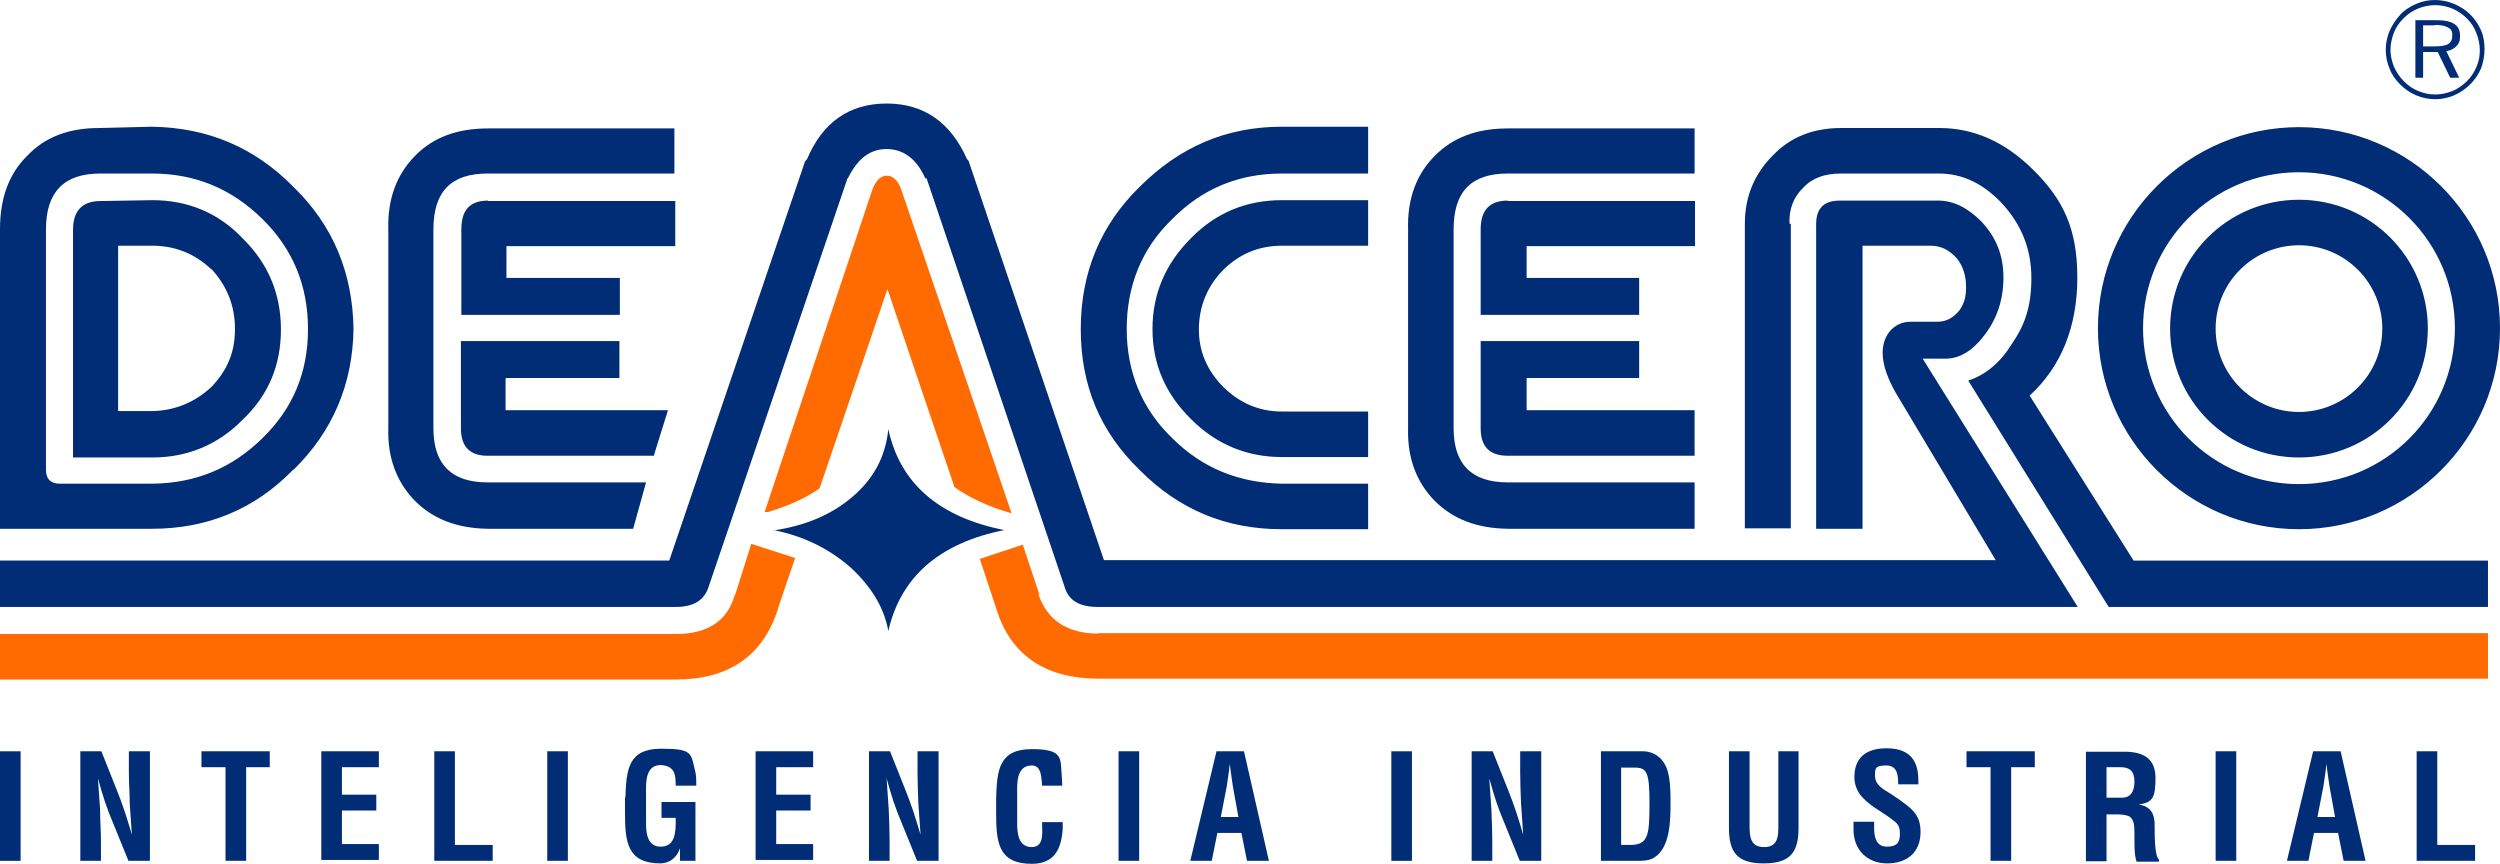 <?xml version="1.0" encoding="UTF-8"?><svg id="b" xmlns="http://www.w3.org/2000/svg" width="650" height="224.596" viewBox="0 0 650 224.596"><defs><style>.j,.k{fill:#012d76;}.l{fill:#ff6b00;}.l,.k{fill-rule:evenodd;}</style></defs><g id="c"><g id="d"><path class="k" d="M633.024,6.589h-3.015v5.473h3.015c1.675,0,2.904-.223,3.574-.67.67-.447,1.005-1.117,1.005-2.234s-.335-1.564-1.117-2.01-1.899-.67-3.351-.67M633.471,5.249c2.122,0,3.686.335,4.691,1.005s1.452,1.675,1.452,3.127-.335,1.899-1.005,2.68c-.67.67-1.564,1.117-2.569,1.229l3.351,6.924h-2.345l-3.239-6.701h-3.797v6.701h-2.01V5.249h5.473ZM644.751,12.955c0,1.564-.223,3.015-.893,4.467-.558,1.34-1.34,2.569-2.457,3.686s-2.457,2.01-3.797,2.569c-1.452.558-2.904.893-4.467.893s-3.015-.335-4.356-.893c-1.452-.558-2.68-1.452-3.797-2.569s-1.899-2.345-2.569-3.797c-.558-1.452-.893-2.904-.893-4.356s.335-3.015.893-4.467,1.452-2.68,2.569-3.797,2.345-1.899,3.686-2.457,2.904-.893,4.467-.893,3.127.335,4.467.893,2.68,1.452,3.797,2.569,1.899,2.345,2.457,3.797c.558,1.452.893,2.904.893,4.467M633.024,0c1.787,0,3.351.335,5.026,1.005,1.564.67,3.015,1.564,4.244,2.792,1.228,1.229,2.122,2.569,2.792,4.132.67,1.564.893,3.239.893,4.914s-.335,3.351-.893,4.914c-.67,1.564-1.564,2.904-2.792,4.132s-2.68,2.234-4.244,2.904c-1.564.67-3.239,1.005-4.914,1.005s-3.351-.335-4.914-1.005-2.904-1.564-4.132-2.792c-1.228-1.229-2.234-2.569-2.792-4.132-.67-1.564-1.005-3.239-1.005-4.914s.335-3.351,1.005-4.914c.67-1.564,1.675-3.015,2.792-4.244,1.117-1.229,2.569-2.122,4.132-2.792S631.349,0,633.136,0M377.938,59.639c0-9.828,4.579-14.519,14.072-14.519h48.582v-11.727h-48.582c-8.041,0-14.296,2.345-18.986,7.148-4.691,4.691-7.148,11.057-6.924,19.098v51.71c-.223,7.818,2.234,14.072,6.924,18.875,4.802,4.802,11.057,7.148,18.986,7.259h48.582v-12.062h-48.582c-9.493,0-14.072-4.802-14.072-14.072v-51.71h0Z"/><path class="k" d="M392.01,52.156c-4.802,0-7.036,2.569-7.036,7.483v22.225h41.211v-9.605h-29.261v-8.265h43.78v-11.727h-48.694v-.112ZM396.924,106.546v-8.265h29.261v-9.605h-41.211v22.672c0,4.691,2.234,7.148,7.036,7.148h48.582v-11.838h-43.78.112v-.112ZM355.713,63.883v-11.838h-22.448c-9.158,0-17.088,3.239-23.565,9.828-6.589,6.589-10.052,14.407-10.052,23.677s3.462,16.976,10.052,23.454c6.478,6.478,14.407,9.828,23.565,9.828h22.448v-11.838h-22.448c-5.919,0-10.945-2.234-15.077-6.254-4.356-4.356-6.478-9.381-6.478-15.077s2.01-11.168,6.478-15.636c4.132-4.021,9.158-6.143,15.077-6.143,0,0,22.448,0,22.448,0ZM355.713,45.009v-12.062h-22.448c-14.407,0-26.581,5.249-36.967,15.636-10.163,9.94-15.301,22.337-15.301,36.967s5.026,26.692,15.301,36.632c10.275,10.387,22.56,15.412,36.967,15.412h22.448v-11.838h-22.448c-11.168-.223-20.662-4.021-28.479-11.838-7.93-7.595-11.838-17.311-11.838-28.368s3.797-20.885,11.838-28.591c7.818-7.93,17.311-11.838,28.479-11.838h22.448v-.112ZM126.873,33.393c-8.041,0-14.296,2.345-18.986,7.148s-7.148,11.057-6.924,19.098v51.71c-.223,7.818,2.234,14.072,6.924,18.875,4.802,4.802,11.057,7.148,18.986,7.259h37.749l3.351-12.062h-41.211c-9.493,0-14.072-4.802-14.072-14.072v-51.71c0-9.828,4.579-14.519,14.072-14.519h48.582v-11.727h-48.582s.112,0,.112,0ZM126.873,52.156c-4.802,0-6.924,2.569-6.924,7.483v22.225h41.211v-9.605h-29.485v-8.265h43.892v-11.727h-48.694v-.112ZM131.564,98.282h29.485v-9.605h-41.211v22.672c0,4.691,2.234,7.148,6.924,7.148h43.222l3.686-11.838h-42.216v-8.265h.112v-.112ZM68.239,113.918c-7.93,7.818-17.423,11.727-28.591,11.838H15.524c-2.345,0-3.574-1.229-3.574-3.574v-62.543c0-9.828,4.802-14.519,14.072-14.519h13.514c11.168,0,20.662,3.909,28.703,11.838,7.93,7.818,11.838,17.311,11.838,28.591s-3.909,20.662-11.838,28.368M76.28,122.182c10.275-10.052,15.412-22.337,15.636-36.632-.223-14.519-5.249-26.916-15.636-36.967-10.052-10.275-22.337-15.412-36.744-15.636l-13.737.335c-7.93,0-14.072,2.345-18.651,7.148C2.345,45.12,0,51.486,0,59.527v77.955h39.536c14.296,0,26.692-5.026,36.744-15.412M54.948,69.914c4.021,4.356,6.143,9.493,6.143,15.636s-2.01,10.722-6.143,15.077c-4.356,4.021-9.493,6.143-15.412,6.254h-8.823v-42.998h8.823c5.919,0,11.057,2.01,15.412,6.143M62.99,61.873c-6.254-6.589-14.296-9.828-23.342-9.828l-13.514.223c-4.802,0-7.148,2.569-7.148,7.483v59.192h20.662c9.158,0,17.088-3.351,23.454-9.828,6.813-6.478,9.94-14.296,9.94-23.454s-3.239-17.088-9.94-23.677M251.959,41.993l-.558-.67c-4.244-9.493-11.168-14.407-20.885-14.407s-16.641,4.914-20.662,14.407l-.558.67-35.292,103.754H0v12.062h175.679c4.579,0,7.483-1.675,8.6-5.361l36.074-106.1h.112c2.457-5.026,5.696-7.595,10.052-7.595s7.818,2.569,10.052,7.595h.335l35.851,106.1c1.005,3.686,3.909,5.361,8.711,5.361h254.751l-40.318-64.553h5.919c3.686,0,7.036-2.01,10.163-6.143,3.239-4.244,4.914-9.158,4.914-14.966s-1.899-10.498-5.808-14.631c-3.574-3.574-7.259-5.361-11.168-5.361h-25.576c-4.132,0-6.143,2.01-6.143,6.143v79.184h12.062V63.883h17.646c2.792,0,4.914,1.117,6.924,3.351,1.564,2.01,2.345,4.467,2.345,7.259s-.447,4.244-1.675,6.143c-1.564,1.899-3.239,2.904-5.473,3.015h-7.259c-2.345,0-4.244,1.005-5.584,2.68-2.68,3.574-2.234,8.823,1.675,15.747l26.022,43.557h-231.856l-35.18-103.754h.112v.112ZM201.143,137.818c7.706,1.564,14.184,4.691,19.88,9.605,5.361,4.914,8.823,10.387,9.94,16.641,3.239-14.184,13.402-22.895,30.155-26.246-16.976-3.351-27.139-12.174-30.155-26.246-.67,6.924-3.686,12.844-9.381,17.646-5.361,4.579-12.174,7.483-20.55,8.711M597.732,44.785c22.337,0,40.541,18.093,40.541,40.541s-18.093,40.541-40.541,40.541-40.541-18.093-40.541-40.541,18.093-40.541,40.541-40.541M597.732,33.058c-28.814,0-52.268,23.454-52.268,52.268s23.454,52.268,52.268,52.268,52.268-23.454,52.268-52.268-23.454-52.268-52.268-52.268M597.732,63.771c-11.95,0-21.667,9.716-21.667,21.667s9.717,21.667,21.667,21.667,21.667-9.716,21.667-21.667-9.717-21.667-21.667-21.667M597.732,51.933c-18.539,0-33.505,14.966-33.505,33.505s14.966,33.505,33.505,33.505,33.505-14.966,33.505-33.505-14.966-33.505-33.505-33.505"/><path class="k" d="M465.275,58.299c-.223-3.909,1.117-7.148,3.574-9.493,2.345-2.569,5.696-3.686,9.717-3.686h25.576c6.031,0,11.503,2.569,16.418,7.818,5.026,5.473,7.594,11.838,7.594,19.321s-1.675,12.174-5.026,17.088c-3.015,4.914-6.924,8.153-11.392,9.605l36.521,58.857h98.617v-12.062h-92.139l-27.028-42.887c8.265-7.595,12.397-17.981,12.397-30.713s-3.686-20.215-11.28-27.809c-7.483-7.483-15.636-11.057-24.57-11.057h-25.576c-7.259,0-13.179,2.345-17.758,7.148-4.802,4.802-7.259,10.722-7.259,17.758v79.184h11.95V58.187h-.335v.112Z"/><path class="l" d="M285.576,164.734c-8.153,0-13.402-3.574-15.636-10.387l.335.335-4.356-13.067-11.168,3.686,4.244,12.844c3.686,12.174,12.732,18.316,26.692,18.316h361.186v-11.838h-361.297v.112ZM230.627,45.679c-1.564,0-2.68,1.005-3.686,3.239l-28.144,84.21h.893c5.249-1.564,9.716-3.574,13.402-6.143l17.646-51.821,17.423,51.486c4.132,2.904,8.935,5.137,14.854,6.813l-28.814-84.545c-.893-2.234-2.234-3.239-3.574-3.239M202.259,158.256l4.467-13.179-11.392-3.686-4.244,13.402v-.335c-1.787,6.813-6.924,10.387-15.412,10.387H0v11.838h175.567c13.96,0,22.783-6.143,26.692-18.316"/><path class="j" d="M0,223.814v-28.479h5.361v28.479H0Z"/><path id="e" class="j" d="M33.617,195.335h5.361v28.479h-5.584l-4.132-10.163c-1.452-3.351-2.569-6.813-3.797-11.28h0l.558,8.153c0,2.792.223,5.696.223,7.93v5.361h-5.361v-28.479h5.473l4.132,10.387c1.34,3.351,2.457,6.701,3.797,11.28h0l-.558-8.041c0-2.792-.223-5.473-.223-8.041v-5.584h.112Z"/><path class="j" d="M52.38,195.335h17.758v4.132h-6.143v24.347h-5.361v-24.347h-6.254v-4.132h0ZM83.54,223.814v-28.479h14.966v4.132h-9.605v7.148h8.935v4.132h-8.935v8.711h9.605v4.132h-14.966v.223h0ZM112.912,223.814v-28.479h5.361v24.347h9.828v4.132h-15.189ZM142.285,223.814v-28.479h5.361v28.479s-5.361,0-5.361,0ZM162.612,207.285c.223-7.259.782-12.62,9.27-12.62s7.706,1.229,8.935,6.143c.223,1.117.223,2.345.223,3.462h-5.361c0-2.904-.223-5.137-3.909-5.361-4.132,0-3.797,5.026-3.797,7.148v7.93c0,2.345.223,6.143,3.797,6.143s4.021-3.239,3.909-7.483h-3.686v-4.132h8.823v15.301h-4.021v-3.239h0c-1.117,3.015-3.127,3.797-5.026,3.909-8.711,0-9.27-5.584-9.27-13.179v-4.021h.112ZM196.452,223.814v-28.479h14.966v4.132h-9.605v7.148h8.935v4.132h-8.935v8.711h9.605v4.132h-14.966v.223h0Z"/><path id="f" class="j" d="M238.668,195.335h5.361v28.479h-5.584l-4.132-10.163c-1.452-3.351-2.569-6.813-3.797-11.28h0l.558,8.153c.112,2.792.223,5.696.223,7.93v5.361h-5.361v-28.479h5.473l4.132,10.387c1.34,3.351,2.457,6.701,3.797,11.28h0l-.558-8.041c-.112-2.792-.223-5.473-.223-8.041v-5.584h.112Z"/><path class="j" d="M276.306,213.763v1.675c-.335,5.249-2.122,9.158-8.041,9.158-8.711,0-9.27-5.584-9.27-13.179v-4.021c.223-7.259.782-12.62,9.27-12.62s7.371,2.457,7.818,7.371c0,.782.112,1.452.112,2.122h-5.249c-.223-1.787,0-5.249-2.68-5.249-4.132,0-3.797,5.026-3.797,7.148v7.93c0,2.345.223,6.143,3.797,6.143s2.569-4.691,2.68-6.478h5.361,0ZM290.825,223.814v-28.479h5.361v28.479h-5.361Z"/><path id="g" class="j" d="M309.476,223.814l6.813-28.479h7.148l6.478,28.479h-5.696l-1.452-7.259h-6.254l-1.452,7.259h-5.696.112ZM317.406,212.423h4.579l-1.452-8.041c-.223-1.34-.335-2.569-.558-3.909l-.223-1.899h0l-.223,1.899-.558,3.909-1.564,8.041h0Z"/><path class="j" d="M361.744,223.814v-28.479h5.361v28.479h-5.361Z"/><path id="h" class="j" d="M395.361,195.335h5.361v28.479h-5.584l-4.132-10.163c-1.452-3.351-2.569-6.813-3.797-11.28h0l.558,8.153c.112,2.792.223,5.696.223,7.93v5.361h-5.361v-28.479h5.473l4.132,10.387c1.34,3.351,2.457,6.701,3.797,11.28h0l-.558-8.041c-.112-2.792-.223-5.473-.223-8.041v-5.584h.112Z"/><path class="j" d="M416.246,223.814v-28.479h11.057c1.34,0,3.909.558,5.473,3.239,1.229,2.01,1.564,5.137,1.564,9.828s0,12.062-4.356,14.631c-1.117.67-2.569.782-3.909.782h-9.828ZM423.84,219.682c4.691,0,5.026-2.457,5.026-10.722s-.67-9.381-3.909-9.381h-3.462v20.103h2.345ZM462.259,195.335h5.361v19.88c0,6.254-2.01,9.27-9.046,9.27s-9.046-3.015-9.046-9.27v-19.88h5.361v19.433c0,2.792.223,5.473,3.797,5.473s3.686-2.792,3.686-5.473v-19.433h-.112ZM493.531,204.046c0-2.569-.223-5.026-3.127-5.026s-2.904.782-2.904,2.68,1.34,3.015,3.015,4.021c1.787,1.117,5.026,3.239,6.478,4.691,1.787,1.787,2.345,3.462,2.345,5.919,0,5.361-3.574,8.153-8.711,8.153s-8.711-3.574-8.711-8.711v-2.122h5.361v1.675c0,2.792.782,4.802,3.351,4.802s3.351-1.117,3.351-3.351-.782-2.792-2.122-3.797c-2.792-2.122-6.254-3.686-8.376-6.589-.893-1.34-1.34-2.792-1.34-4.356,0-4.802,2.792-7.483,8.376-7.483,8.488,0,8.265,6.478,8.265,9.381h-5.249v.112ZM511.289,195.335h17.758v4.132h-6.143v24.347h-5.361v-24.347h-6.254v-4.132ZM547.698,211.641v12.285h-5.361v-28.479h10.052c4.579,0,8.041,1.564,8.041,6.813s-.782,6.366-4.356,6.924h0c3.127.447,4.132,2.457,4.132,5.249s0,8.153,1.117,9.046v.558h-5.808c-.67-1.787-.558-5.361-.558-7.259s0-4.132-1.787-4.691c-1.452-.447-3.015-.335-4.467-.335h-1.005v-.112ZM547.698,207.397h4.132c1.787,0,3.127-1.229,3.127-4.132s-1.34-3.686-3.351-3.797h-3.909v7.818h0v.112ZM576.065,223.814v-28.479h5.361v28.479h-5.361Z"/><path id="i" class="j" d="M594.605,223.814l6.813-28.479h7.148l6.478,28.479h-5.696l-1.452-7.259h-6.254l-1.452,7.259h-5.696.112ZM602.534,212.423h4.579l-1.452-8.041c-.223-1.34-.335-2.569-.558-3.909l-.223-1.899h0l-.223,1.899-.558,3.909-1.564,8.041h0Z"/><path class="j" d="M628.333,223.814v-28.479h5.361v24.347h9.828v4.132h-15.189Z"/></g></g></svg>